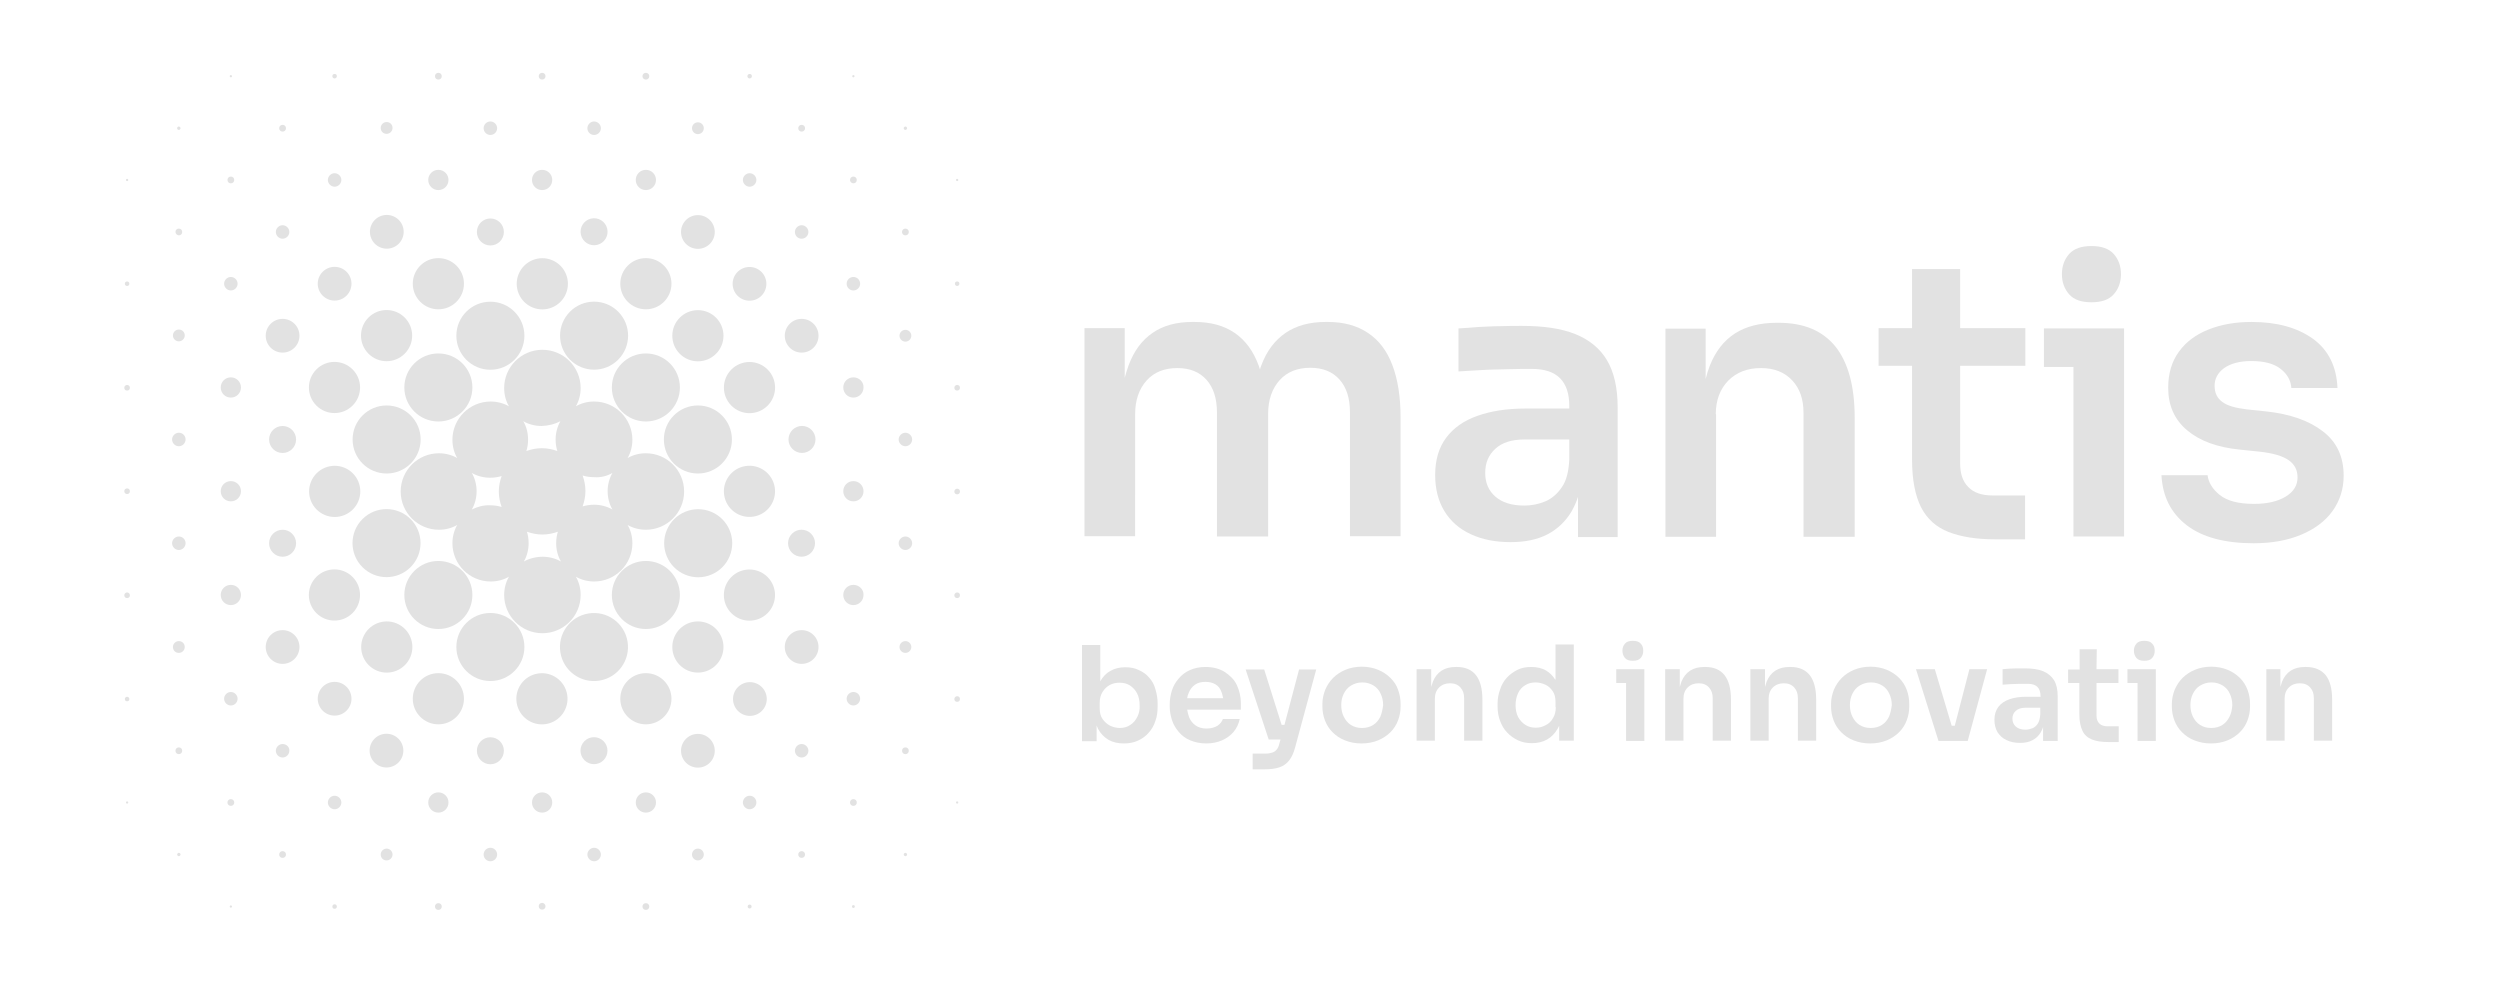 <svg xmlns="http://www.w3.org/2000/svg" xmlns:xlink="http://www.w3.org/1999/xlink" id="Layer_1" x="0px" y="0px" viewBox="0 0 889.1 350" style="enable-background:new 0 0 889.1 350;" xml:space="preserve"><style type="text/css">	.st0{fill:#E2E2E2;}</style><g>			<ellipse transform="matrix(0.987 -0.16 0.16 0.987 -24.545 44.965)" class="st0" cx="266.6" cy="174.7" rx="9.1" ry="9.1"></ellipse>	<circle class="st0" cx="45.2" cy="174.7" r="1"></circle>	<path class="st0" d="M82.1,171.1c-2,0-3.6,1.6-3.6,3.6s1.6,3.6,3.6,3.6c2,0,3.6-1.6,3.6-3.6S84.1,171.1,82.1,171.1z"></path>	<ellipse transform="matrix(0.383 -0.924 0.924 0.383 -87.966 217.804)" class="st0" cx="119" cy="174.7" rx="9.1" ry="9.1"></ellipse>			<ellipse transform="matrix(0.707 -0.707 0.707 0.707 -96.34 153.776)" class="st0" cx="137.5" cy="193.2" rx="12.1" ry="12.1"></ellipse>	<circle class="st0" cx="137.5" cy="156.3" r="12.1"></circle>	<circle class="st0" cx="100.5" cy="156.3" r="4.8"></circle>	<circle class="st0" cx="100.5" cy="193.2" r="4.8"></circle>	<path class="st0" d="M63.6,153.9c-1.3,0-2.4,1.1-2.4,2.4s1.1,2.4,2.4,2.4c1.3,0,2.4-1.1,2.4-2.4S65,153.9,63.6,153.9z"></path>	<path class="st0" d="M63.6,190.8c-1.3,0-2.4,1.1-2.4,2.4s1.1,2.4,2.4,2.4c1.3,0,2.4-1.1,2.4-2.4S65,190.8,63.6,190.8z"></path>	<path class="st0" d="M224.9,193.2c0-2.4-0.6-4.6-1.7-6.5c1.9,1.1,4.2,1.7,6.5,1.7c7.5,0,13.6-6.1,13.6-13.6s-6.1-13.6-13.6-13.6  c-2.4,0-4.6,0.6-6.5,1.7c1.1-1.9,1.7-4.2,1.7-6.5c0-7.5-6.1-13.6-13.6-13.6c-2.4,0-4.6,0.6-6.5,1.7c1.1-1.9,1.7-4.2,1.7-6.5  c0-7.5-6.1-13.6-13.6-13.6c-7.5,0-13.6,6.1-13.6,13.6c0,2.4,0.6,4.6,1.7,6.5c-1.9-1.1-4.2-1.7-6.5-1.7c-7.5,0-13.6,6.1-13.6,13.6  c0,2.4,0.6,4.6,1.7,6.5c-1.9-1.1-4.2-1.7-6.5-1.7c-7.5,0-13.6,6.1-13.6,13.6s6.1,13.6,13.6,13.6c2.4,0,4.6-0.6,6.5-1.7  c-1.1,1.9-1.7,4.2-1.7,6.5c0,7.5,6.1,13.6,13.6,13.6c2.4,0,4.6-0.6,6.5-1.7c-1.1,1.9-1.7,4.2-1.7,6.5c0,7.5,6.1,13.6,13.6,13.6  c7.5,0,13.6-6.1,13.6-13.6c0-2.4-0.6-4.6-1.7-6.5c1.9,1.1,4.2,1.7,6.5,1.7C218.8,206.8,224.9,200.7,224.9,193.2z M217.8,168.2  c-1.1,1.9-1.7,4.2-1.7,6.5s0.6,4.6,1.7,6.5c-1.9-1.1-4.2-1.7-6.5-1.7c-1.4,0-2.8,0.2-4.1,0.6c0.6-1.7,1-3.5,1-5.5s-0.4-3.8-1-5.5  c1.3,0.4,2.6,0.6,4.1,0.6C213.6,169.9,215.9,169.3,217.8,168.2z M199.3,149.8c-1.1,1.9-1.7,4.2-1.7,6.5c0,1.4,0.2,2.8,0.6,4.1  c-1.7-0.6-3.5-1-5.5-1s-3.8,0.4-5.5,1c0.4-1.3,0.6-2.6,0.6-4.1c0-2.4-0.6-4.6-1.7-6.5c1.9,1.1,4.2,1.7,6.5,1.7  C195.2,151.4,197.4,150.8,199.3,149.8z M167.8,181.2c1.1-1.9,1.7-4.2,1.7-6.5s-0.6-4.6-1.7-6.5c1.9,1.1,4.2,1.7,6.5,1.7  c1.4,0,2.8-0.2,4.1-0.6c-0.6,1.7-1,3.5-1,5.5s0.4,3.8,1,5.5c-1.3-0.4-2.6-0.6-4.1-0.6C172,179.6,169.8,180.2,167.8,181.2z   M186.3,199.7c1.1-1.9,1.7-4.2,1.7-6.5c0-1.4-0.2-2.8-0.6-4.1c1.7,0.6,3.5,1,5.5,1s3.8-0.4,5.5-1c-0.4,1.3-0.6,2.6-0.6,4.1  c0,2.4,0.6,4.6,1.7,6.5c-1.9-1.1-4.2-1.7-6.5-1.7S188.2,198.6,186.3,199.7z"></path>	<circle class="st0" cx="248.2" cy="156.3" r="12.1"></circle>			<ellipse transform="matrix(0.383 -0.924 0.924 0.383 -25.273 348.537)" class="st0" cx="248.2" cy="193.2" rx="12.1" ry="12.1"></ellipse>	<circle class="st0" cx="155.9" cy="137.8" r="12.1"></circle>	<circle class="st0" cx="229.7" cy="137.8" r="12.1"></circle>	<ellipse transform="matrix(0.707 -0.707 0.707 0.707 -19.36 228.901)" class="st0" cx="266.6" cy="137.8" rx="9.1" ry="9.1"></ellipse>	<path class="st0" d="M45.2,136.9c-0.5,0-1,0.4-1,1s0.4,1,1,1s1-0.4,1-1S45.7,136.9,45.2,136.9z"></path>	<path class="st0" d="M82.1,134.2c-2,0-3.6,1.6-3.6,3.6c0,2,1.6,3.6,3.6,3.6c2,0,3.6-1.6,3.6-3.6C85.7,135.8,84.1,134.2,82.1,134.2z  "></path>	<ellipse transform="matrix(0.707 -0.707 0.707 0.707 -62.599 124.513)" class="st0" cx="119" cy="137.8" rx="9.1" ry="9.1"></ellipse>	<circle class="st0" cx="155.9" cy="211.6" r="12.1"></circle>	<circle class="st0" cx="229.7" cy="211.6" r="12.1"></circle>			<ellipse transform="matrix(0.707 -0.707 0.707 0.707 -71.554 250.521)" class="st0" cx="266.6" cy="211.6" rx="9.1" ry="9.1"></ellipse>	<path class="st0" d="M45.2,210.7c-0.5,0-1,0.4-1,1s0.4,1,1,1s1-0.4,1-1S45.7,210.7,45.2,210.7z"></path>	<path class="st0" d="M82.1,208c-2,0-3.6,1.6-3.6,3.6c0,2,1.6,3.6,3.6,3.6c2,0,3.6-1.6,3.6-3.6C85.7,209.6,84.1,208,82.1,208z"></path>			<ellipse transform="matrix(0.707 -0.707 0.707 0.707 -114.793 146.132)" class="st0" cx="119" cy="211.6" rx="9.1" ry="9.1"></ellipse>	<circle class="st0" cx="174.4" cy="230.1" r="12.1"></circle>			<ellipse transform="matrix(0.383 -0.924 0.924 0.383 -127.72 269.028)" class="st0" cx="137.5" cy="230.1" rx="9.1" ry="9.1"></ellipse>	<circle class="st0" cx="100.5" cy="230.1" r="6"></circle>	<path class="st0" d="M63.6,228c-1.1,0-2.1,0.9-2.1,2.1s0.9,2.1,2.1,2.1c1.1,0,2.1-0.9,2.1-2.1S64.8,228,63.6,228z"></path>			<ellipse transform="matrix(0.987 -0.16 0.16 0.987 -34.128 36.812)" class="st0" cx="211.3" cy="230.1" rx="12.1" ry="12.1"></ellipse>	<circle class="st0" cx="248.2" cy="230.1" r="9.1"></circle>	<path class="st0" d="M155.9,281.8c-2,0-3.6,1.6-3.6,3.6c0,2,1.6,3.6,3.6,3.6c2,0,3.6-1.6,3.6-3.6  C159.5,283.4,157.9,281.8,155.9,281.8z"></path>	<path class="st0" d="M192.8,281.8c-2,0-3.6,1.6-3.6,3.6c0,2,1.6,3.6,3.6,3.6c2,0,3.6-1.6,3.6-3.6  C196.4,283.4,194.8,281.8,192.8,281.8z"></path>	<path class="st0" d="M229.7,281.8c-2,0-3.6,1.6-3.6,3.6c0,2,1.6,3.6,3.6,3.6s3.6-1.6,3.6-3.6C233.3,283.4,231.7,281.8,229.7,281.8z  "></path>	<path class="st0" d="M266.6,283c-1.3,0-2.4,1.1-2.4,2.4s1.1,2.4,2.4,2.4c1.3,0,2.4-1.1,2.4-2.4S268,283,266.6,283z"></path>	<circle class="st0" cx="45.2" cy="285.4" r="0.4"></circle>	<circle class="st0" cx="82.1" cy="285.4" r="1.2"></circle>	<path class="st0" d="M119,283c-1.3,0-2.4,1.1-2.4,2.4s1.1,2.4,2.4,2.4s2.4-1.1,2.4-2.4S120.3,283,119,283z"></path>	<circle class="st0" cx="174.4" cy="267" r="4.8"></circle>	<ellipse transform="matrix(0.707 -0.707 0.707 0.707 -148.534 175.395)" class="st0" cx="137.5" cy="267" rx="6" ry="6"></ellipse>	<path class="st0" d="M100.5,264.6c-1.3,0-2.4,1.1-2.4,2.4c0,1.3,1.1,2.4,2.4,2.4s2.4-1.1,2.4-2.4  C103,265.7,101.9,264.6,100.5,264.6z"></path>	<path class="st0" d="M63.6,265.8c-0.7,0-1.2,0.5-1.2,1.2c0,0.7,0.5,1.2,1.2,1.2c0.7,0,1.2-0.5,1.2-1.2  C64.8,266.3,64.3,265.8,63.6,265.8z"></path>			<ellipse transform="matrix(0.707 -0.707 0.707 0.707 -126.914 227.59)" class="st0" cx="211.3" cy="267" rx="4.8" ry="4.8"></ellipse>	<circle class="st0" cx="248.2" cy="267" r="6"></circle>	<circle class="st0" cx="155.9" cy="248.5" r="9.1"></circle>	<ellipse transform="matrix(0.987 -0.16 0.16 0.987 -37.322 34.095)" class="st0" cx="192.8" cy="248.5" rx="9.1" ry="9.1"></ellipse>	<circle class="st0" cx="229.7" cy="248.5" r="9.1"></circle>	<ellipse transform="matrix(0.383 -0.924 0.924 0.383 -65.028 399.761)" class="st0" cx="266.6" cy="248.5" rx="6" ry="6"></ellipse>	<path class="st0" d="M45.2,247.8c-0.4,0-0.8,0.3-0.8,0.8s0.3,0.8,0.8,0.8s0.8-0.3,0.8-0.8S45.6,247.8,45.2,247.8z"></path>	<path class="st0" d="M82.1,246.1c-1.3,0-2.4,1.1-2.4,2.4s1.1,2.4,2.4,2.4s2.4-1.1,2.4-2.4S83.4,246.1,82.1,246.1z"></path>	<circle class="st0" cx="119" cy="248.5" r="6"></circle>	<path class="st0" d="M155.9,67.6c2,0,3.6-1.6,3.6-3.6c0-2-1.6-3.6-3.6-3.6c-2,0-3.6,1.6-3.6,3.6C152.3,66,153.9,67.6,155.9,67.6z"></path>	<path class="st0" d="M192.8,67.6c2,0,3.6-1.6,3.6-3.6c0-2-1.6-3.6-3.6-3.6c-2,0-3.6,1.6-3.6,3.6C189.2,66,190.8,67.6,192.8,67.6z"></path>	<path class="st0" d="M229.7,67.6c2,0,3.6-1.6,3.6-3.6c0-2-1.6-3.6-3.6-3.6s-3.6,1.6-3.6,3.6C226.1,66,227.7,67.6,229.7,67.6z"></path>	<path class="st0" d="M266.6,66.4c1.3,0,2.4-1.1,2.4-2.4c0-1.3-1.1-2.4-2.4-2.4c-1.3,0-2.4,1.1-2.4,2.4  C264.2,65.3,265.3,66.4,266.6,66.4z"></path>	<circle class="st0" cx="45.2" cy="64" r="0.4"></circle>	<path class="st0" d="M82.1,65.2c0.7,0,1.2-0.5,1.2-1.2c0-0.7-0.5-1.2-1.2-1.2c-0.7,0-1.2,0.5-1.2,1.2  C80.9,64.7,81.4,65.2,82.1,65.2z"></path>	<path class="st0" d="M119,66.4c1.3,0,2.4-1.1,2.4-2.4c0-1.3-1.1-2.4-2.4-2.4s-2.4,1.1-2.4,2.4C116.6,65.3,117.7,66.4,119,66.4z"></path>	<circle class="st0" cx="174.4" cy="82.5" r="4.8"></circle>	<ellipse transform="matrix(0.383 -0.924 0.924 0.383 8.67 177.895)" class="st0" cx="137.5" cy="82.5" rx="6" ry="6"></ellipse>	<path class="st0" d="M100.5,84.9c1.3,0,2.4-1.1,2.4-2.4s-1.1-2.4-2.4-2.4s-2.4,1.1-2.4,2.4S99.2,84.9,100.5,84.9z"></path>	<path class="st0" d="M63.6,83.7c0.7,0,1.2-0.5,1.2-1.2c0-0.7-0.5-1.2-1.2-1.2c-0.7,0-1.2,0.5-1.2,1.2C62.4,83.1,63,83.7,63.6,83.7z  "></path>	<ellipse transform="matrix(0.973 -0.23 0.23 0.973 -13.294 50.745)" class="st0" cx="211.3" cy="82.5" rx="4.8" ry="4.8"></ellipse>	<circle class="st0" cx="248.2" cy="82.5" r="6"></circle>	<circle class="st0" cx="155.9" cy="100.9" r="9.1"></circle>			<ellipse transform="matrix(0.383 -0.924 0.924 0.383 25.796 240.433)" class="st0" cx="192.8" cy="100.9" rx="9.1" ry="9.1"></ellipse>	<circle class="st0" cx="229.7" cy="100.9" r="9.1"></circle>	<ellipse transform="matrix(0.987 -0.16 0.16 0.987 -12.722 44.012)" class="st0" cx="266.6" cy="100.9" rx="6" ry="6"></ellipse>	<circle class="st0" cx="45.2" cy="100.9" r="0.8"></circle>	<path class="st0" d="M82.1,103.3c1.3,0,2.4-1.1,2.4-2.4s-1.1-2.4-2.4-2.4s-2.4,1.1-2.4,2.4S80.8,103.3,82.1,103.3z"></path>	<circle class="st0" cx="119" cy="100.9" r="6"></circle>	<circle class="st0" cx="174.4" cy="119.4" r="12.1"></circle>			<ellipse transform="matrix(0.707 -0.707 0.707 0.707 -44.146 132.156)" class="st0" cx="137.5" cy="119.4" rx="9.1" ry="9.1"></ellipse>	<circle class="st0" cx="100.5" cy="119.4" r="6"></circle>	<path class="st0" d="M63.6,121.4c1.1,0,2.1-0.9,2.1-2.1s-0.9-2.1-2.1-2.1c-1.1,0-2.1,0.9-2.1,2.1S62.5,121.4,63.6,121.4z"></path>			<ellipse transform="matrix(0.707 -0.707 0.707 0.707 -22.526 184.351)" class="st0" cx="211.3" cy="119.4" rx="12.1" ry="12.1"></ellipse>	<circle class="st0" cx="248.2" cy="119.4" r="9.1"></circle>	<path class="st0" d="M340.4,173.8c-0.5,0-1,0.4-1,1s0.4,1,1,1s1-0.4,1-1S341,173.8,340.4,173.8z"></path>	<path class="st0" d="M303.5,171.1c-2,0-3.6,1.6-3.6,3.6s1.6,3.6,3.6,3.6s3.6-1.6,3.6-3.6S305.5,171.1,303.5,171.1z"></path>	<path class="st0" d="M322,153.9c-1.3,0-2.4,1.1-2.4,2.4s1.1,2.4,2.4,2.4s2.4-1.1,2.4-2.4S323.3,153.9,322,153.9z"></path>	<path class="st0" d="M322,190.8c-1.3,0-2.4,1.1-2.4,2.4s1.1,2.4,2.4,2.4s2.4-1.1,2.4-2.4S323.3,190.8,322,190.8z"></path>			<ellipse transform="matrix(0.383 -0.924 0.924 0.383 31.608 359.851)" class="st0" cx="285.1" cy="156.3" rx="4.8" ry="4.8"></ellipse>			<ellipse transform="matrix(0.707 -0.707 0.707 0.707 -53.101 258.164)" class="st0" cx="285.1" cy="193.2" rx="4.8" ry="4.8"></ellipse>	<path class="st0" d="M340.4,136.9c-0.5,0-1,0.4-1,1s0.4,1,1,1s1-0.4,1-1S341,136.9,340.4,136.9z"></path>	<path class="st0" d="M303.5,134.2c-2,0-3.6,1.6-3.6,3.6c0,2,1.6,3.6,3.6,3.6s3.6-1.6,3.6-3.6C307.2,135.8,305.5,134.2,303.5,134.2z  "></path>	<path class="st0" d="M340.4,210.7c-0.5,0-1,0.4-1,1s0.4,1,1,1s1-0.4,1-1S341,210.7,340.4,210.7z"></path>	<path class="st0" d="M303.5,208c-2,0-3.6,1.6-3.6,3.6c0,2,1.6,3.6,3.6,3.6s3.6-1.6,3.6-3.6C307.2,209.6,305.5,208,303.5,208z"></path>	<circle class="st0" cx="322" cy="230.1" r="2.1"></circle>	<circle class="st0" cx="285.1" cy="230.1" r="6"></circle>	<circle class="st0" cx="340.4" cy="285.4" r="0.4"></circle>	<circle class="st0" cx="303.5" cy="285.4" r="1.2"></circle>	<path class="st0" d="M322,265.8c-0.7,0-1.2,0.5-1.2,1.2c0,0.7,0.5,1.2,1.2,1.2c0.7,0,1.2-0.5,1.2-1.2  C323.2,266.3,322.7,265.8,322,265.8z"></path>	<path class="st0" d="M285.1,264.6c-1.3,0-2.4,1.1-2.4,2.4c0,1.3,1.1,2.4,2.4,2.4s2.4-1.1,2.4-2.4  C287.5,265.7,286.4,264.6,285.1,264.6z"></path>	<path class="st0" d="M340.4,247.6c-0.5,0-1,0.4-1,1s0.4,1,1,1s1-0.4,1-1S341,247.6,340.4,247.6z"></path>	<path class="st0" d="M303.5,246.1c-1.3,0-2.4,1.1-2.4,2.4s1.1,2.4,2.4,2.4s2.4-1.1,2.4-2.4S304.9,246.1,303.5,246.1z"></path>	<circle class="st0" cx="174.4" cy="303.9" r="2.4"></circle>	<path class="st0" d="M137.5,301.8c-1.1,0-2.1,0.9-2.1,2.1s0.9,2.1,2.1,2.1c1.1,0,2.1-0.9,2.1-2.1S138.6,301.8,137.5,301.8z"></path>	<circle class="st0" cx="100.5" cy="303.9" r="1.2"></circle>	<path class="st0" d="M63.6,303.3c-0.3,0-0.6,0.3-0.6,0.6s0.3,0.6,0.6,0.6s0.6-0.3,0.6-0.6S64,303.3,63.6,303.3z"></path>	<path class="st0" d="M211.3,301.5c-1.3,0-2.4,1.1-2.4,2.4s1.1,2.4,2.4,2.4s2.4-1.1,2.4-2.4S212.6,301.5,211.3,301.5z"></path>	<circle class="st0" cx="248.2" cy="303.9" r="2.1"></circle>	<circle class="st0" cx="155.9" cy="322.4" r="1.2"></circle>	<path class="st0" d="M192.8,321.1c-0.7,0-1.2,0.5-1.2,1.2c0,0.7,0.5,1.2,1.2,1.2c0.7,0,1.2-0.5,1.2-1.2  C194,321.7,193.5,321.1,192.8,321.1z"></path>	<circle class="st0" cx="229.7" cy="322.4" r="1.2"></circle>	<path class="st0" d="M266.6,321.7c-0.4,0-0.7,0.3-0.7,0.7s0.3,0.7,0.7,0.7s0.7-0.3,0.7-0.7S267,321.7,266.6,321.7z"></path>	<circle class="st0" cx="82.1" cy="322.4" r="0.4"></circle>	<path class="st0" d="M119,321.6c-0.4,0-0.8,0.3-0.8,0.8s0.3,0.8,0.8,0.8s0.8-0.3,0.8-0.8S119.4,321.6,119,321.6z"></path>	<path class="st0" d="M322,303.3c-0.3,0-0.6,0.3-0.6,0.6s0.3,0.6,0.6,0.6s0.6-0.3,0.6-0.6S322.3,303.3,322,303.3z"></path>	<circle class="st0" cx="285.1" cy="303.9" r="1.2"></circle>	<path class="st0" d="M303.5,321.9c-0.3,0-0.5,0.2-0.5,0.5s0.2,0.5,0.5,0.5s0.5-0.2,0.5-0.5S303.8,321.9,303.5,321.9z"></path>	<circle class="st0" cx="340.4" cy="64" r="0.4"></circle>	<path class="st0" d="M303.5,65.2c0.7,0,1.2-0.5,1.2-1.2c0-0.7-0.5-1.2-1.2-1.2s-1.2,0.5-1.2,1.2C302.3,64.7,302.9,65.2,303.5,65.2z  "></path>	<circle class="st0" cx="322" cy="82.5" r="1.2"></circle>	<path class="st0" d="M285.1,84.9c1.3,0,2.4-1.1,2.4-2.4s-1.1-2.4-2.4-2.4s-2.4,1.1-2.4,2.4S283.7,84.9,285.1,84.9z"></path>	<path class="st0" d="M340.4,101.7c0.4,0,0.8-0.3,0.8-0.8s-0.3-0.8-0.8-0.8s-0.8,0.3-0.8,0.8S340,101.7,340.4,101.7z"></path>	<circle class="st0" cx="303.5" cy="100.9" r="2.4"></circle>	<circle class="st0" cx="174.4" cy="45.6" r="2.4"></circle>	<path class="st0" d="M137.5,47.6c1.1,0,2.1-0.9,2.1-2.1s-0.9-2.1-2.1-2.1c-1.1,0-2.1,0.9-2.1,2.1S136.3,47.6,137.5,47.6z"></path>	<circle class="st0" cx="100.5" cy="45.6" r="1.2"></circle>	<path class="st0" d="M63.6,46.2c0.3,0,0.6-0.3,0.6-0.6s-0.3-0.6-0.6-0.6S63,45.2,63,45.6S63.3,46.2,63.6,46.2z"></path>	<path class="st0" d="M211.3,48c1.3,0,2.4-1.1,2.4-2.4s-1.1-2.4-2.4-2.4s-2.4,1.1-2.4,2.4S209.9,48,211.3,48z"></path>	<circle class="st0" cx="248.2" cy="45.6" r="2.1"></circle>	<circle class="st0" cx="155.9" cy="27.1" r="1.2"></circle>	<path class="st0" d="M192.8,28.3c0.7,0,1.2-0.5,1.2-1.2c0-0.7-0.5-1.2-1.2-1.2c-0.7,0-1.2,0.5-1.2,1.2  C191.6,27.8,192.1,28.3,192.8,28.3z"></path>	<circle class="st0" cx="229.7" cy="27.1" r="1.2"></circle>	<path class="st0" d="M266.6,27.9c0.4,0,0.8-0.3,0.8-0.8s-0.3-0.8-0.8-0.8c-0.4,0-0.8,0.3-0.8,0.8S266.2,27.9,266.6,27.9z"></path>	<circle class="st0" cx="82.1" cy="27.1" r="0.4"></circle>	<path class="st0" d="M119,27.9c0.4,0,0.8-0.3,0.8-0.8s-0.3-0.8-0.8-0.8s-0.8,0.3-0.8,0.8S118.6,27.9,119,27.9z"></path>	<path class="st0" d="M322,46.2c0.3,0,0.6-0.3,0.6-0.6s-0.3-0.6-0.6-0.6s-0.6,0.3-0.6,0.6S321.6,46.2,322,46.2z"></path>	<circle class="st0" cx="285.1" cy="45.6" r="1.2"></circle>	<circle class="st0" cx="303.5" cy="27.1" r="0.4"></circle>	<circle class="st0" cx="322" cy="119.4" r="2.1"></circle>	<circle class="st0" cx="285.1" cy="119.4" r="6"></circle>	<path class="st0" d="M408.7,241c-1-1.2-2.3-2.1-3.7-2.7c-1.4-0.7-3-1-4.8-1c-2,0-3.7,0.4-5.3,1.3c-1.5,0.8-2.7,2.1-3.6,3.7v-12.9  h-6.5v34.2h5.2v-5.6c0.2,0.4,0.3,0.8,0.5,1.2c0.9,1.7,2.2,3,3.7,3.9c1.6,0.9,3.4,1.3,5.5,1.3c1.8,0,3.5-0.3,5-1  c1.5-0.7,2.8-1.6,3.8-2.8c1.1-1.2,1.9-2.6,2.4-4.2c0.6-1.6,0.8-3.3,0.8-5.2v-1c0-1.8-0.3-3.5-0.8-5.1  C410.5,243.5,409.7,242.1,408.7,241z M404.5,254.9c-0.6,1.2-1.4,2.2-2.5,2.9c-1,0.7-2.3,1.1-3.7,1.1c-1.2,0-2.4-0.3-3.5-0.8  c-1.1-0.6-2-1.4-2.7-2.4c-0.7-1-1-2.3-1-3.7V250c0-1.5,0.3-2.8,1-3.9c0.7-1.1,1.5-1.9,2.6-2.5s2.3-0.8,3.5-0.8c1.4,0,2.6,0.3,3.7,1  c1,0.7,1.9,1.6,2.5,2.8c0.6,1.2,0.9,2.6,0.9,4.2C405.4,252.3,405.1,253.7,404.5,254.9z"></path>	<path class="st0" d="M435.6,239c-1.9-1.2-4.2-1.8-6.9-1.8c-2.1,0-3.9,0.4-5.5,1.1s-2.9,1.7-4,3s-1.9,2.6-2.4,4.2  c-0.5,1.6-0.8,3.2-0.8,4.9v0.9c0,1.6,0.3,3.2,0.8,4.8c0.5,1.6,1.4,3,2.4,4.2c1.1,1.3,2.4,2.3,4.1,3s3.6,1.1,5.7,1.1  c2.1,0,4-0.4,5.6-1.1s3-1.7,4.1-3c1.1-1.3,1.8-2.8,2.2-4.6h-6c-0.3,0.9-0.9,1.7-1.9,2.4c-1,0.6-2.3,1-3.9,1c-1.6,0-2.9-0.4-3.9-1.1  c-1-0.7-1.8-1.7-2.3-2.9c-0.3-0.8-0.5-1.7-0.7-2.7h19.1V250c0-2.2-0.5-4.3-1.4-6.3S437.4,240.2,435.6,239z M425,243.5  c1-0.7,2.2-1,3.7-1c1.4,0,2.6,0.3,3.6,0.9c1,0.6,1.7,1.5,2.1,2.7c0.3,0.7,0.4,1.4,0.6,2.2h-12.8c0.1-0.7,0.3-1.4,0.6-2  C423.3,245.1,424,244.2,425,243.5z"></path>	<path class="st0" d="M456.8,257.8h-1l-6.2-19.7h-6.6l8.2,24.9h2.2h2l-0.4,1.4c-0.2,0.9-0.5,1.6-0.9,2.1c-0.4,0.5-0.9,0.9-1.5,1.1  c-0.6,0.2-1.4,0.4-2.3,0.4h-4.8v5.6h4.2c2.1,0,3.8-0.2,5.3-0.7c1.4-0.5,2.6-1.3,3.5-2.5c0.9-1.1,1.6-2.7,2.1-4.6l7.5-27.7H462  L456.8,257.8z"></path>	<path class="st0" d="M494.5,241.1c-1.2-1.2-2.7-2.2-4.4-2.9c-1.7-0.7-3.7-1.1-5.8-1.1s-4.1,0.4-5.8,1.1c-1.7,0.7-3.2,1.7-4.4,2.9  c-1.2,1.2-2.1,2.6-2.8,4.2c-0.6,1.6-1,3.2-1,5v1c0,1.7,0.3,3.3,0.9,4.9c0.6,1.6,1.5,3,2.7,4.2c1.2,1.2,2.6,2.2,4.4,2.9  s3.7,1.1,5.9,1.1c2.2,0,4.2-0.4,5.9-1.1c1.7-0.7,3.2-1.7,4.4-2.9c1.2-1.2,2.1-2.6,2.7-4.2c0.6-1.6,0.9-3.2,0.9-4.9v-1  c0-1.7-0.3-3.4-0.9-5C496.7,243.7,495.7,242.3,494.5,241.1z M490.9,254.9c-0.6,1.2-1.4,2.2-2.5,2.9s-2.4,1.1-4,1.1s-2.9-0.4-4-1.1  s-1.9-1.7-2.5-2.9c-0.6-1.2-0.9-2.6-0.9-4.1c0-1.6,0.3-2.9,0.9-4.1c0.6-1.2,1.4-2.2,2.6-2.9s2.4-1.1,4-1.1s2.8,0.4,4,1.1  c1.1,0.7,2,1.7,2.5,2.9c0.6,1.2,0.9,2.6,0.9,4.1C491.7,252.3,491.4,253.7,490.9,254.9z"></path>	<path class="st0" d="M518.1,237.2h-0.3c-2,0-3.7,0.4-5.1,1.3c-1.4,0.9-2.4,2.2-3.1,3.9c-0.2,0.6-0.4,1.2-0.6,1.9V238h-5.2v25.4h6.5  v-14.9c0-1.7,0.5-3,1.5-4s2.3-1.5,3.9-1.5c1.6,0,2.8,0.5,3.7,1.5c0.9,1,1.3,2.2,1.3,3.8v15.1h6.5v-14.6c0-3.9-0.8-6.8-2.3-8.7  C523.4,238.2,521.1,237.2,518.1,237.2z"></path>	<path class="st0" d="M553.1,241.7c-0.9-1.4-1.9-2.4-3.2-3.2c-1.5-0.9-3.3-1.3-5.3-1.3c-1.8,0-3.5,0.3-4.9,1s-2.7,1.6-3.8,2.8  s-1.9,2.6-2.4,4.2c-0.6,1.6-0.9,3.3-0.9,5.1v1c0,1.8,0.3,3.6,0.9,5.1c0.6,1.6,1.4,3,2.5,4.1c1.1,1.2,2.4,2.1,3.9,2.8  c1.5,0.7,3.1,1,4.9,1c2,0,3.8-0.4,5.4-1.3c1.6-0.9,2.8-2.2,3.8-3.9c0.2-0.3,0.3-0.7,0.5-1v5.3h5.2v-34.2h-6.5V241.7z M553.3,251.5  c0,1.5-0.3,2.8-1,3.9c-0.6,1.1-1.5,2-2.6,2.5c-1.1,0.6-2.2,0.9-3.5,0.9c-1.4,0-2.6-0.3-3.7-1s-1.9-1.6-2.6-2.8  c-0.6-1.2-0.9-2.6-0.9-4.2c0-1.6,0.3-3,0.9-4.3s1.5-2.2,2.5-2.8c1.1-0.7,2.3-1,3.7-1c1.2,0,2.4,0.3,3.5,0.8  c1.1,0.5,1.9,1.3,2.6,2.3s1,2.3,1,3.8V251.5z"></path>	<path class="st0" d="M580.7,235c1.3,0,2.2-0.3,2.8-1c0.6-0.7,0.9-1.5,0.9-2.6s-0.3-1.9-0.9-2.5c-0.6-0.7-1.5-1-2.8-1  s-2.2,0.3-2.8,1c-0.6,0.7-0.9,1.5-0.9,2.5s0.3,1.9,0.9,2.6C578.5,234.7,579.4,235,580.7,235z"></path>	<polygon class="st0" points="574.8,238 574.8,242.9 578.3,242.9 578.3,263.5 584.8,263.5 584.8,242.9 584.8,238 578.3,238  "></polygon>	<path class="st0" d="M606.5,237.2h-0.3c-2,0-3.7,0.4-5.1,1.3c-1.4,0.9-2.4,2.2-3.1,3.9c-0.2,0.6-0.4,1.2-0.6,1.9V238h-5.2v25.4h6.5  v-14.9c0-1.7,0.5-3,1.5-4s2.3-1.5,3.9-1.5c1.6,0,2.8,0.5,3.7,1.5c0.9,1,1.3,2.2,1.3,3.8v15.1h6.5v-14.6c0-3.9-0.8-6.8-2.3-8.7  C611.8,238.2,609.5,237.2,606.5,237.2z"></path>	<path class="st0" d="M636.8,237.2h-0.3c-2,0-3.7,0.4-5.1,1.3c-1.4,0.9-2.4,2.2-3.1,3.9c-0.2,0.6-0.4,1.2-0.6,1.9V238h-5.2v25.4h6.5  v-14.9c0-1.7,0.5-3,1.5-4s2.3-1.5,3.9-1.5c1.6,0,2.8,0.5,3.7,1.5c0.9,1,1.3,2.2,1.3,3.8v15.1h6.5v-14.6c0-3.9-0.8-6.8-2.3-8.7  C642.1,238.2,639.8,237.2,636.8,237.2z"></path>	<path class="st0" d="M675.4,241.1c-1.2-1.2-2.7-2.2-4.4-2.9c-1.7-0.7-3.7-1.1-5.8-1.1s-4.1,0.4-5.8,1.1c-1.7,0.7-3.2,1.7-4.4,2.9  c-1.2,1.2-2.1,2.6-2.8,4.2c-0.6,1.6-1,3.2-1,5v1c0,1.7,0.3,3.3,0.9,4.9c0.6,1.6,1.5,3,2.7,4.2c1.2,1.2,2.6,2.2,4.4,2.9  s3.7,1.1,5.9,1.1c2.2,0,4.2-0.4,5.9-1.1c1.7-0.7,3.2-1.7,4.4-2.9c1.2-1.2,2.1-2.6,2.7-4.2c0.6-1.6,0.9-3.2,0.9-4.9v-1  c0-1.7-0.3-3.4-0.9-5C677.5,243.7,676.6,242.3,675.4,241.1z M671.8,254.9c-0.6,1.2-1.4,2.2-2.5,2.9s-2.4,1.1-4,1.1s-2.9-0.4-4-1.1  s-1.9-1.7-2.5-2.9c-0.6-1.2-0.9-2.6-0.9-4.1c0-1.6,0.3-2.9,0.9-4.1c0.6-1.2,1.4-2.2,2.6-2.9s2.4-1.1,4-1.1s2.8,0.4,4,1.1  c1.1,0.7,2,1.7,2.5,2.9c0.6,1.2,0.9,2.6,0.9,4.1C672.6,252.3,672.3,253.7,671.8,254.9z"></path>	<polygon class="st0" points="695.2,258.1 694.1,258.1 688.1,238 681.4,238 689.4,263.5 691.3,263.5 693.9,263.5 695.7,263.5   698.2,263.5 699.8,263.5 706.7,238 700.4,238  "></polygon>	<path class="st0" d="M726.6,238.7c-1.7-0.7-3.9-1-6.5-1c-0.8,0-1.7,0-2.7,0c-1,0-1.9,0.1-2.8,0.1c-0.9,0.1-1.7,0.1-2.4,0.2v5.5  c0.9-0.1,1.9-0.1,3-0.2c1.1,0,2.2-0.1,3.3-0.1c1.1,0,2,0,2.8,0c1.5,0,2.6,0.4,3.3,1.1c0.7,0.7,1.1,1.8,1.1,3.3v0.2h-5.2  c-2.2,0-4.2,0.3-5.9,0.9c-1.7,0.6-3,1.5-3.9,2.7c-0.9,1.2-1.4,2.7-1.4,4.6c0,1.7,0.4,3.2,1.1,4.4c0.8,1.2,1.8,2.2,3.2,2.8  c1.4,0.7,3,1,4.8,1c1.8,0,3.3-0.3,4.5-1c1.2-0.6,2.2-1.6,2.9-2.8c0.3-0.5,0.6-1.2,0.8-1.8v4.9h5.2v-15.8c0-2.4-0.4-4.3-1.3-5.8  C729.6,240.5,728.3,239.4,726.6,238.7z M722.8,259c-0.8,0.3-1.6,0.5-2.5,0.5c-1.5,0-2.6-0.4-3.4-1.1c-0.8-0.7-1.2-1.7-1.2-2.8  c0-1.2,0.4-2.1,1.2-2.8c0.8-0.7,1.9-1.1,3.4-1.1h5.3v2.4c-0.1,1.4-0.4,2.5-0.9,3.3C724.2,258.1,723.6,258.7,722.8,259z"></path>	<path class="st0" d="M745.7,230.9h-6.1l0,7.2h-4.1v4.8h4l0,11.1c0,2.5,0.4,4.4,1.1,5.9c0.7,1.5,1.9,2.5,3.4,3.1  c1.5,0.6,3.4,0.9,5.8,0.9h3.7v-5.6h-4c-1.2,0-2.2-0.3-2.9-1c-0.7-0.7-1-1.6-1-2.9l0-11.5h7.8V238h-7.8L745.7,230.9z"></path>	<polygon class="st0" points="756.6,238 756.6,242.9 760.2,242.9 760.2,263.5 766.7,263.5 766.7,242.9 766.7,238 760.2,238  "></polygon>	<path class="st0" d="M762.6,235c1.3,0,2.2-0.3,2.8-1c0.6-0.7,0.9-1.5,0.9-2.6s-0.3-1.9-0.9-2.5c-0.6-0.7-1.5-1-2.8-1  s-2.2,0.3-2.8,1c-0.6,0.7-0.9,1.5-0.9,2.5s0.3,1.9,0.9,2.6C760.4,234.7,761.3,235,762.6,235z"></path>	<path class="st0" d="M796.6,241.1c-1.2-1.2-2.7-2.2-4.4-2.9c-1.7-0.7-3.7-1.1-5.8-1.1s-4.1,0.4-5.8,1.1c-1.7,0.7-3.2,1.7-4.4,2.9  c-1.2,1.2-2.1,2.6-2.8,4.2c-0.6,1.6-1,3.2-1,5v1c0,1.7,0.3,3.3,0.9,4.9c0.6,1.6,1.5,3,2.7,4.2c1.2,1.2,2.6,2.2,4.4,2.9  s3.7,1.1,5.9,1.1c2.2,0,4.2-0.4,5.9-1.1c1.7-0.7,3.2-1.7,4.4-2.9c1.2-1.2,2.1-2.6,2.7-4.2c0.6-1.6,0.9-3.2,0.9-4.9v-1  c0-1.7-0.3-3.4-0.9-5C798.7,243.7,797.8,242.3,796.6,241.1z M792.9,254.9c-0.6,1.2-1.4,2.2-2.5,2.9s-2.4,1.1-4,1.1s-2.9-0.4-4-1.1  s-1.9-1.7-2.5-2.9c-0.6-1.2-0.9-2.6-0.9-4.1c0-1.6,0.3-2.9,0.9-4.1c0.6-1.2,1.4-2.2,2.6-2.9s2.4-1.1,4-1.1s2.8,0.4,4,1.1  c1.1,0.7,2,1.7,2.5,2.9c0.6,1.2,0.9,2.6,0.9,4.1C793.8,252.3,793.5,253.7,792.9,254.9z"></path>	<path class="st0" d="M820.1,237.2h-0.3c-2,0-3.7,0.4-5.1,1.3c-1.4,0.9-2.4,2.2-3.1,3.9c-0.2,0.6-0.4,1.2-0.6,1.9V238H806v25.4h6.5  v-14.9c0-1.7,0.5-3,1.5-4s2.3-1.5,3.9-1.5c1.6,0,2.8,0.5,3.7,1.5c0.9,1,1.3,2.2,1.3,3.8v15.1h6.5v-14.6c0-3.9-0.8-6.8-2.3-8.7  C825.5,238.2,823.2,237.2,820.1,237.2z"></path>	<path class="st0" d="M403.7,147.3c0-5,1.4-9,4.1-12c2.7-3,6.4-4.4,10.9-4.4c4.5,0,7.9,1.4,10.4,4.2c2.5,2.8,3.7,6.7,3.7,11.6v44.1  H451v-43.6c0-5,1.4-9,4.1-12c2.7-3,6.4-4.4,10.9-4.4c4.5,0,7.9,1.4,10.4,4.2c2.5,2.8,3.7,6.7,3.7,11.6v44.1h18v-42.2  c0-7.4-1-13.6-2.9-18.6c-1.9-5.1-4.8-8.9-8.7-11.5c-3.9-2.6-8.6-3.9-14.3-3.9h-0.8c-5.6,0-10.4,1.3-14.2,3.9  c-3.8,2.6-6.7,6.4-8.6,11.5c-0.2,0.5-0.4,1-0.5,1.5c-0.2-0.5-0.3-1-0.5-1.5c-1.9-5.1-4.7-8.9-8.5-11.5c-3.8-2.6-8.5-3.9-14.3-3.9  h-0.8c-5.6,0-10.4,1.3-14.1,3.9c-3.8,2.6-6.6,6.4-8.5,11.5c-0.5,1.4-1,2.9-1.4,4.5v-17.7h-14.3v74h18V147.3z"></path>	<path class="st0" d="M575.3,190.8v-46c0-6.9-1.3-12.5-3.8-16.7c-2.5-4.2-6.3-7.3-11.3-9.3c-5-2-11.3-2.9-19-2.9  c-2.4,0-4.9,0-7.6,0.1c-2.7,0-5.4,0.2-7.9,0.3c-2.5,0.2-4.9,0.4-7,0.5v15.3c2.5-0.2,5.3-0.3,8.4-0.5s6.3-0.2,9.4-0.3  c3.1-0.1,5.9-0.1,8.3-0.1c4.5,0,7.8,1.1,10,3.3c2.2,2.2,3.3,5.5,3.3,9.8v1h-15.7c-6.6,0-12.2,0.9-17,2.6c-4.8,1.7-8.5,4.3-11.1,7.8  c-2.6,3.5-3.9,7.9-3.9,13.2c0,5,1.1,9.3,3.3,12.9c2.2,3.6,5.3,6.3,9.4,8.2c4.1,1.9,8.8,2.8,14.1,2.8c5.2,0,9.6-0.9,13.2-2.8  c3.6-1.9,6.4-4.6,8.5-8.1c0.9-1.6,1.7-3.3,2.3-5.2v14.3H575.3z M549.6,178.3c-2.4,1-4.9,1.5-7.5,1.5c-4.5,0-7.9-1.1-10.3-3.2  c-2.4-2.1-3.6-4.9-3.6-8.4c0-3.6,1.2-6.4,3.6-8.6c2.4-2.2,5.8-3.3,10.3-3.3h16v7.1c-0.2,4.2-1,7.5-2.6,9.8  C553.9,175.6,551.9,177.3,549.6,178.3z"></path>	<path class="st0" d="M610.2,147.3c0-4.9,1.5-8.9,4.4-11.9c3-3,6.8-4.5,11.7-4.5c4.7,0,8.4,1.5,11.1,4.4c2.7,2.9,4,6.7,4,11.5v44.1  h18.2v-42.3c0-11.2-2.3-19.6-6.8-25.3c-4.6-5.7-11.3-8.5-20.2-8.5h-0.8c-5.9,0-10.9,1.3-14.8,3.8c-4,2.6-6.9,6.4-8.9,11.4  c-0.6,1.5-1.1,3.1-1.5,4.8v-17.9h-14.3v74h18V147.3z"></path>	<path class="st0" d="M683.2,180.4c2.1,4.1,5.4,7.1,9.8,8.8c4.4,1.7,9.8,2.6,16.4,2.6h10.8v-15.6h-11.7c-3.7,0-6.6-1-8.5-3  c-2-2-2.9-4.8-2.9-8.5v-34.6h23.2v-13.4h-23.2v-21H680v21h-11.9v13.4H680v33.3C680,170.6,681.1,176.2,683.2,180.4z"></path>	<polygon class="st0" points="726.9,116.8 726.9,130.5 737.4,130.5 737.4,190.8 755.4,190.8 755.4,130.5 755.4,116.8 737.4,116.8    "></polygon>	<path class="st0" d="M743.8,107.5c3.6,0,6.2-0.9,7.9-2.8c1.7-1.9,2.6-4.3,2.6-7.2c0-2.9-0.9-5.3-2.6-7.2c-1.7-1.9-4.4-2.8-7.9-2.8  s-6.2,0.9-7.9,2.8c-1.7,1.9-2.6,4.3-2.6,7.2c0,2.9,0.9,5.3,2.6,7.2C737.6,106.6,740.2,107.5,743.8,107.5z"></path>	<path class="st0" d="M826.1,153.4c-4.9-3.8-11.7-6.2-20.3-7.1l-6.7-0.7c-4.1-0.5-7-1.3-8.8-2.7c-1.8-1.3-2.7-3.2-2.7-5.7  c0-2.5,1.1-4.6,3.4-6.3c2.3-1.6,5.5-2.5,9.6-2.5c4.6,0,8.1,0.9,10.5,2.8c2.4,1.9,3.6,4.1,3.8,6.8h16.4c-0.3-7.6-3.2-13.5-8.7-17.5  c-5.6-4-12.8-6-21.9-6c-5.7,0-10.8,0.9-15.3,2.7c-4.5,1.8-8,4.4-10.5,7.9c-2.5,3.4-3.8,7.7-3.8,12.8c0,6.3,2.2,11.3,6.7,15.1  c4.5,3.8,10.7,6.1,18.8,6.9l6.7,0.7c5,0.5,8.6,1.6,10.7,3.1c2.1,1.5,3.1,3.5,3.1,6.1c0,2.8-1.4,5.1-4.2,6.8  c-2.8,1.7-6.5,2.6-11.3,2.6c-5.6,0-9.6-1.1-12.2-3.2c-2.6-2.1-4-4.5-4.3-7h-16.4c0.4,7.6,3.4,13.5,9,17.8  c5.6,4.3,13.6,6.4,23.8,6.4c6.4,0,12-1,16.8-3c4.8-2,8.6-4.8,11.2-8.4c2.6-3.6,4-7.8,4-12.6C833.5,162.5,831.1,157.2,826.1,153.4z"></path></g></svg>